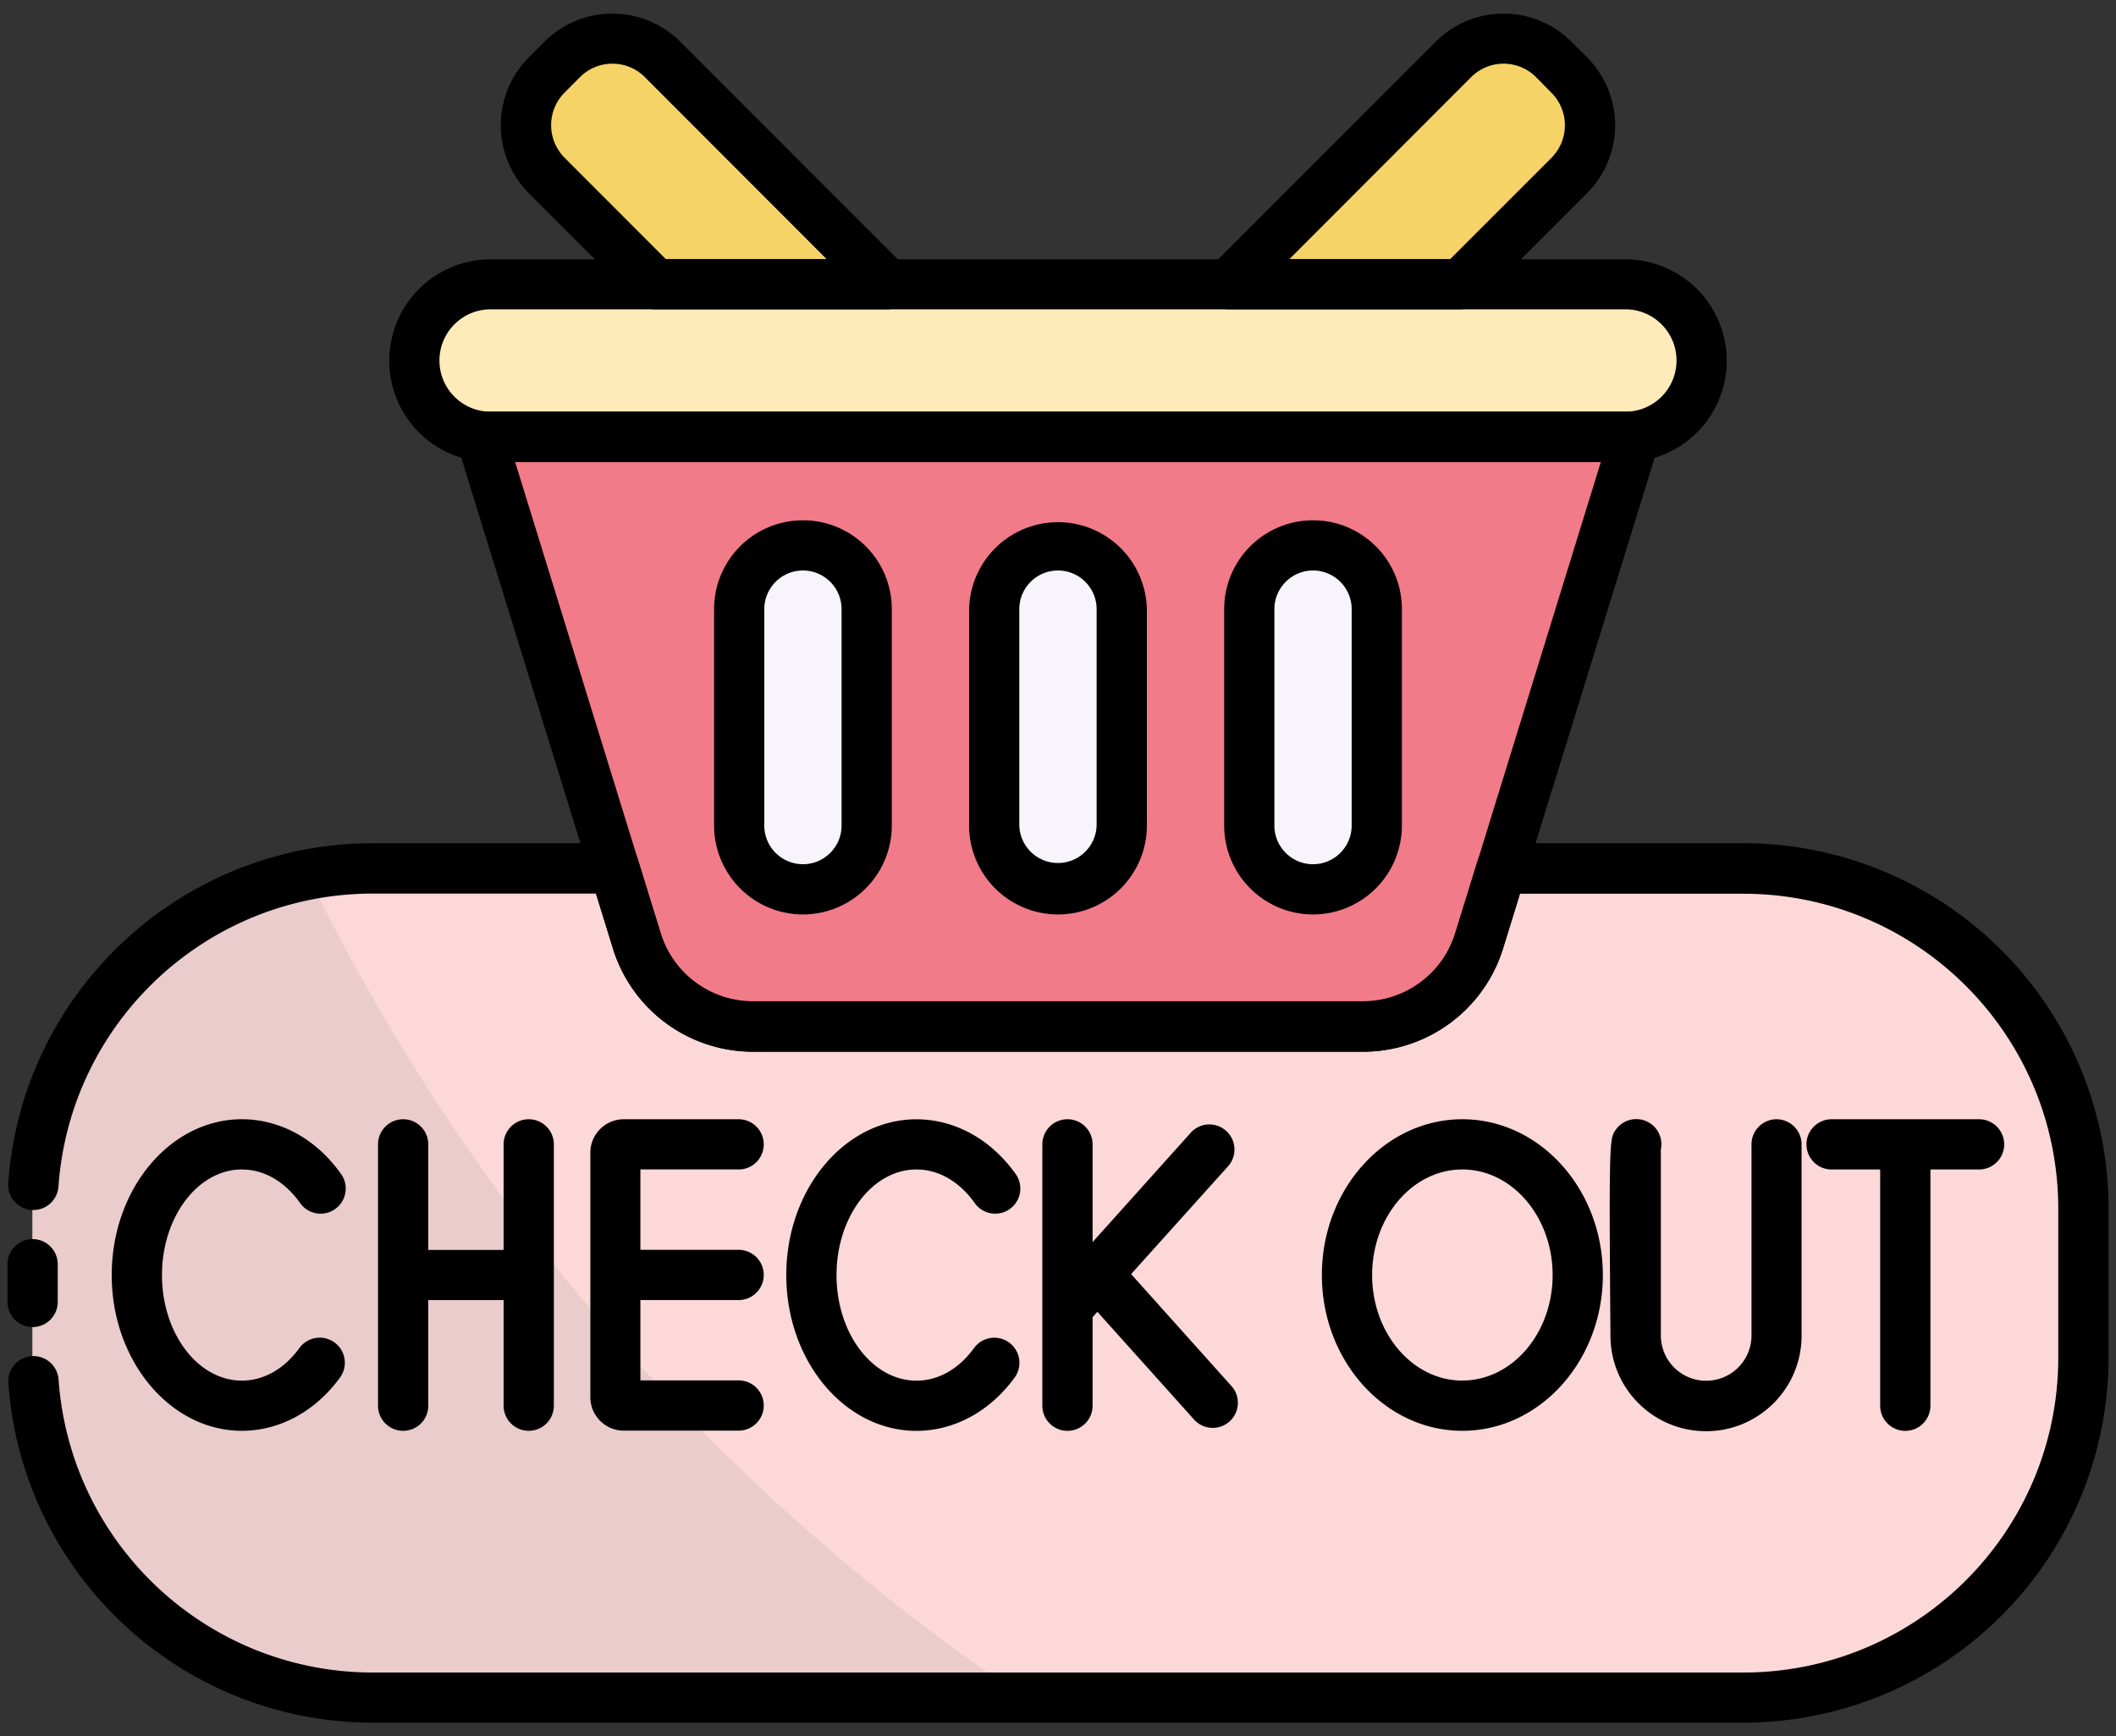 <svg xmlns="http://www.w3.org/2000/svg" width="78" height="64" xmlns:v="https://vecta.io/nano"><rect width="100%" height="100%" fill="#333333" stroke="none"/><path d="M76.799 44.545v5.506a12.53 12.53 0 0 1-12.526 12.526H13.726c-3.322 0-6.508-1.32-8.857-3.669s-3.668-5.535-3.668-8.857v-5.506c0-3.322 1.319-6.508 3.668-8.857s5.535-3.669 8.857-3.669h8.92l.818 2.646c.583 1.889 2.329 3.177 4.306 3.177h22.454c1.977 0 3.723-1.288 4.306-3.177l.818-2.646h8.925a12.53 12.53 0 0 1 12.526 12.526z" fill="#fcd8d8"/><path d="M50.224 37.84H27.775c-1.977 0-3.723-1.288-4.306-3.177L17.736 16.11h42.527L54.53 34.663c-.583 1.889-2.329 3.177-4.306 3.177h0z" fill="#f17b89"/><rect fill="#ffebb9" x="15.274" y="10.477" width="47.454" height="5.627" rx="2.813"/><path d="M57.85 6.467l-4.011 4.011h-8.544l8.28-8.285c1.024-1.02 2.679-1.02 3.703 0l.577.577c1.015 1.024 1.013 2.675-.005 3.697h0zm-25.144 4.008h-8.547l-4.011-4.011c-.492-.49-.769-1.157-.769-1.851s.277-1.361.769-1.851l.575-.577c1.024-1.02 2.679-1.02 3.703 0l8.28 8.291z" fill="#f5d367"/><g fill="#f7f5fb"><rect x="27.249" y="20.104" width="4.701" height="12.679" rx="2.35"/><rect x="36.649" y="20.104" width="4.701" height="12.679" rx="2.35"/><rect x="46.051" y="20.104" width="4.701" height="12.679" rx="2.35"/></g><path d="M37.744 62.574H13.726c-6.916 0-12.524-5.606-12.524-12.523v-5.506a12.53 12.53 0 0 1 10.138-12.298 77.46 77.46 0 0 0 26.405 30.327h0z" fill="#eacccc"/><g fill="#000"><path d="M64.273 63.5H13.726C6.664 63.485.81 58.022.308 50.977a.93.93 0 0 1 .863-.988.93.93 0 0 1 .988.863c.431 6.076 5.48 10.788 11.571 10.8h50.542c6.404-.008 11.593-5.197 11.6-11.6v-5.508c-.008-6.404-5.197-11.593-11.6-11.6H56.03l-.617 1.995a5.4 5.4 0 0 1-5.19 3.829H27.775a5.4 5.4 0 0 1-5.19-3.835l-.617-1.995h-8.242c-6.091.011-11.14 4.724-11.571 10.8a.93.93 0 0 1-.988.863.93.93 0 0 1-.863-.988c.498-7.049 6.355-12.517 13.422-12.531h8.92c.406 0 .764.265.884.653l.818 2.646c.458 1.505 1.849 2.531 3.422 2.526h22.454c1.573.005 2.963-1.021 3.422-2.526l.818-2.646c.12-.388.478-.653.884-.653h8.925a13.47 13.47 0 0 1 13.452 13.462v5.508A13.47 13.47 0 0 1 64.273 63.5h0zM1.202 48.917c-.511 0-.926-.414-.926-.926v-1.389c0-.511.414-.926.926-.926s.926.414.926.926v1.389c0 .511-.414.926-.926.926z"/><path d="M50.224 38.766H27.775a5.4 5.4 0 0 1-5.19-3.834L16.85 16.375c-.087-.281-.035-.587.14-.823s.452-.376.746-.376h42.527c.294 0 .571.139.746.376s.227.542.14.823l-5.735 18.557a5.4 5.4 0 0 1-5.19 3.834h0zM18.99 17.035l5.363 17.363c.459 1.504 1.849 2.53 3.422 2.524h22.449c1.573.006 2.963-1.02 3.422-2.524l5.363-17.363H18.99z"/><path d="M59.913 17.035H18.086a3.74 3.74 0 0 1-3.738-3.738 3.74 3.74 0 0 1 3.738-3.738h41.827a3.74 3.74 0 0 1 3.738 3.738 3.74 3.74 0 0 1-3.738 3.738zm-41.827-5.633c-1.042 0-1.887.845-1.887 1.887s.845 1.887 1.887 1.887h41.827c1.042 0 1.887-.845 1.887-1.887s-.845-1.887-1.887-1.887H18.086z"/><path d="M53.841 11.401h-8.546c-.374 0-.711-.226-.854-.572s-.064-.744.2-1.008l8.28-8.282a3.54 3.54 0 0 1 5.006 0l.577.575a3.55 3.55 0 0 1 0 5.006l-4.011 4.011c-.174.172-.408.269-.653.268h0zM47.529 9.55h5.929l3.737-3.737a1.7 1.7 0 0 0 0-2.388l-.575-.583a1.69 1.69 0 0 0-2.39 0l-6.7 6.708zm-14.823 1.851h-8.547c-.246.001-.482-.097-.656-.27L19.492 7.12a3.55 3.55 0 0 1 0-5.006l.577-.575a3.54 3.54 0 0 1 5.008 0l8.28 8.282c.264.265.343.663.2 1.008a.93.93 0 0 1-.854.572l.003.002zM24.541 9.55h5.929l-6.7-6.708a1.69 1.69 0 0 0-2.39 0l-.575.577a1.7 1.7 0 0 0 0 2.388l3.737 3.743zm5.057 24.158a3.28 3.28 0 0 1-3.275-3.275v-7.979c0-1.809 1.466-3.275 3.275-3.275s3.275 1.466 3.275 3.275v7.979a3.28 3.28 0 0 1-3.275 3.275h0zm0-12.679c-.786.001-1.423.638-1.424 1.424v7.979c0 .786.638 1.424 1.424 1.424s1.424-.638 1.424-1.424v-7.979c-.001-.786-.638-1.423-1.424-1.424zM39 33.708a3.28 3.28 0 0 1-3.277-3.275v-7.979A3.28 3.28 0 0 1 39 19.248a3.28 3.28 0 0 1 3.276 3.206v7.979A3.28 3.28 0 0 1 39 33.708h0zm0-12.679c-.787 0-1.425.637-1.426 1.424v7.979c.025.769.656 1.379 1.425 1.379s1.399-.61 1.425-1.379v-7.979c-.001-.786-.638-1.423-1.424-1.424zm9.401 12.679a3.28 3.28 0 0 1-3.275-3.275v-7.979c0-1.809 1.466-3.275 3.275-3.275s3.275 1.466 3.275 3.275v7.979a3.28 3.28 0 0 1-3.275 3.275h0zm0-12.679c-.786.001-1.423.638-1.424 1.424v7.979c0 .786.638 1.424 1.424 1.424s1.424-.638 1.424-1.424v-7.979c-.001-.786-.638-1.423-1.424-1.424h0zM8.916 43.109c.812 0 1.569.434 2.135 1.22.189.28.514.435.85.405s.629-.241.765-.55.093-.667-.113-.935c-.906-1.268-2.231-1.992-3.638-1.992-2.644 0-4.797 2.575-4.797 5.742s2.16 5.742 4.797 5.742c1.402 0 2.728-.725 3.638-1.99.28-.415.179-.977-.227-1.269s-.971-.208-1.275.189c-.566.787-1.324 1.22-2.135 1.22-1.625 0-2.945-1.745-2.945-3.891s1.325-3.892 2.945-3.892h0zm24.867 0c.81 0 1.569.434 2.135 1.22.189.28.514.435.85.405s.629-.241.765-.55.093-.667-.113-.935c-.91-1.265-2.236-1.99-3.638-1.99-2.646 0-4.798 2.575-4.798 5.742s2.152 5.742 4.798 5.742c1.402 0 2.728-.725 3.638-1.99.28-.415.179-.977-.227-1.269s-.971-.208-1.275.189c-.566.787-1.324 1.22-2.135 1.22-1.625 0-2.947-1.745-2.947-3.891s1.322-3.894 2.947-3.894h0zm-6.556 0c.511 0 .926-.414.926-.926s-.414-.926-.926-.926h-4.232c-.682 0-1.234.553-1.234 1.234v9.01c0 .682.553 1.234 1.234 1.234h4.232c.511 0 .926-.414.926-.926s-.414-.926-.926-.926h-3.621v-2.961h3.621c.511 0 .926-.414.926-.926s-.414-.926-.926-.926h-3.621v-2.964h3.621zm-7.737-1.852c-.511 0-.926.414-.926.926v3.891h-2.777v-3.891c0-.511-.414-.926-.926-.926s-.926.414-.926.926v9.633c0 .511.414.926.926.926s.926-.414.926-.926v-3.892h2.777v3.891c0 .511.414.926.926.926s.926-.414.926-.926v-9.632c0-.511-.414-.926-.926-.926h0zm22.204 5.709l3.548-3.946c.237-.243.322-.597.221-.922s-.372-.567-.706-.633-.676.058-.892.32l-3.59 4v-3.602c0-.511-.414-.926-.926-.926s-.926.414-.926.926v9.633c0 .511.414.926.926.926s.926-.414.926-.926v-3.261l.176-.201 3.59 4c.346.355.911.374 1.281.043s.412-.894.097-1.278l-3.724-4.155zm12.211-5.709c-2.854 0-5.178 2.575-5.178 5.742s2.323 5.742 5.178 5.742 5.179-2.576 5.179-5.742-2.323-5.742-5.179-5.742zm0 9.633c-1.834 0-3.326-1.745-3.326-3.891s1.492-3.891 3.326-3.891 3.328 1.745 3.328 3.891-1.492 3.889-3.328 3.889v.002zm19.046-9.633h-5.435c-.511 0-.926.414-.926.926s.414.926.926.926h1.791v8.708c0 .511.414.926.926.926s.926-.414.926-.926v-8.708h1.793c.511 0 .926-.414.926-.926s-.414-.926-.926-.926h0zm-7.461 0c-.511 0-.926.414-.926.926v7.035a1.671 1.671 0 1 1-3.342.015v-6.862c.093-.435-.137-.875-.548-1.047s-.886-.027-1.13.345c-.207.309-.239.359-.179 7.58.009 1.945 1.592 3.515 3.538 3.507s3.515-1.592 3.507-3.538v-7.035c0-.509-.411-.922-.92-.926h0z"/></g></svg>